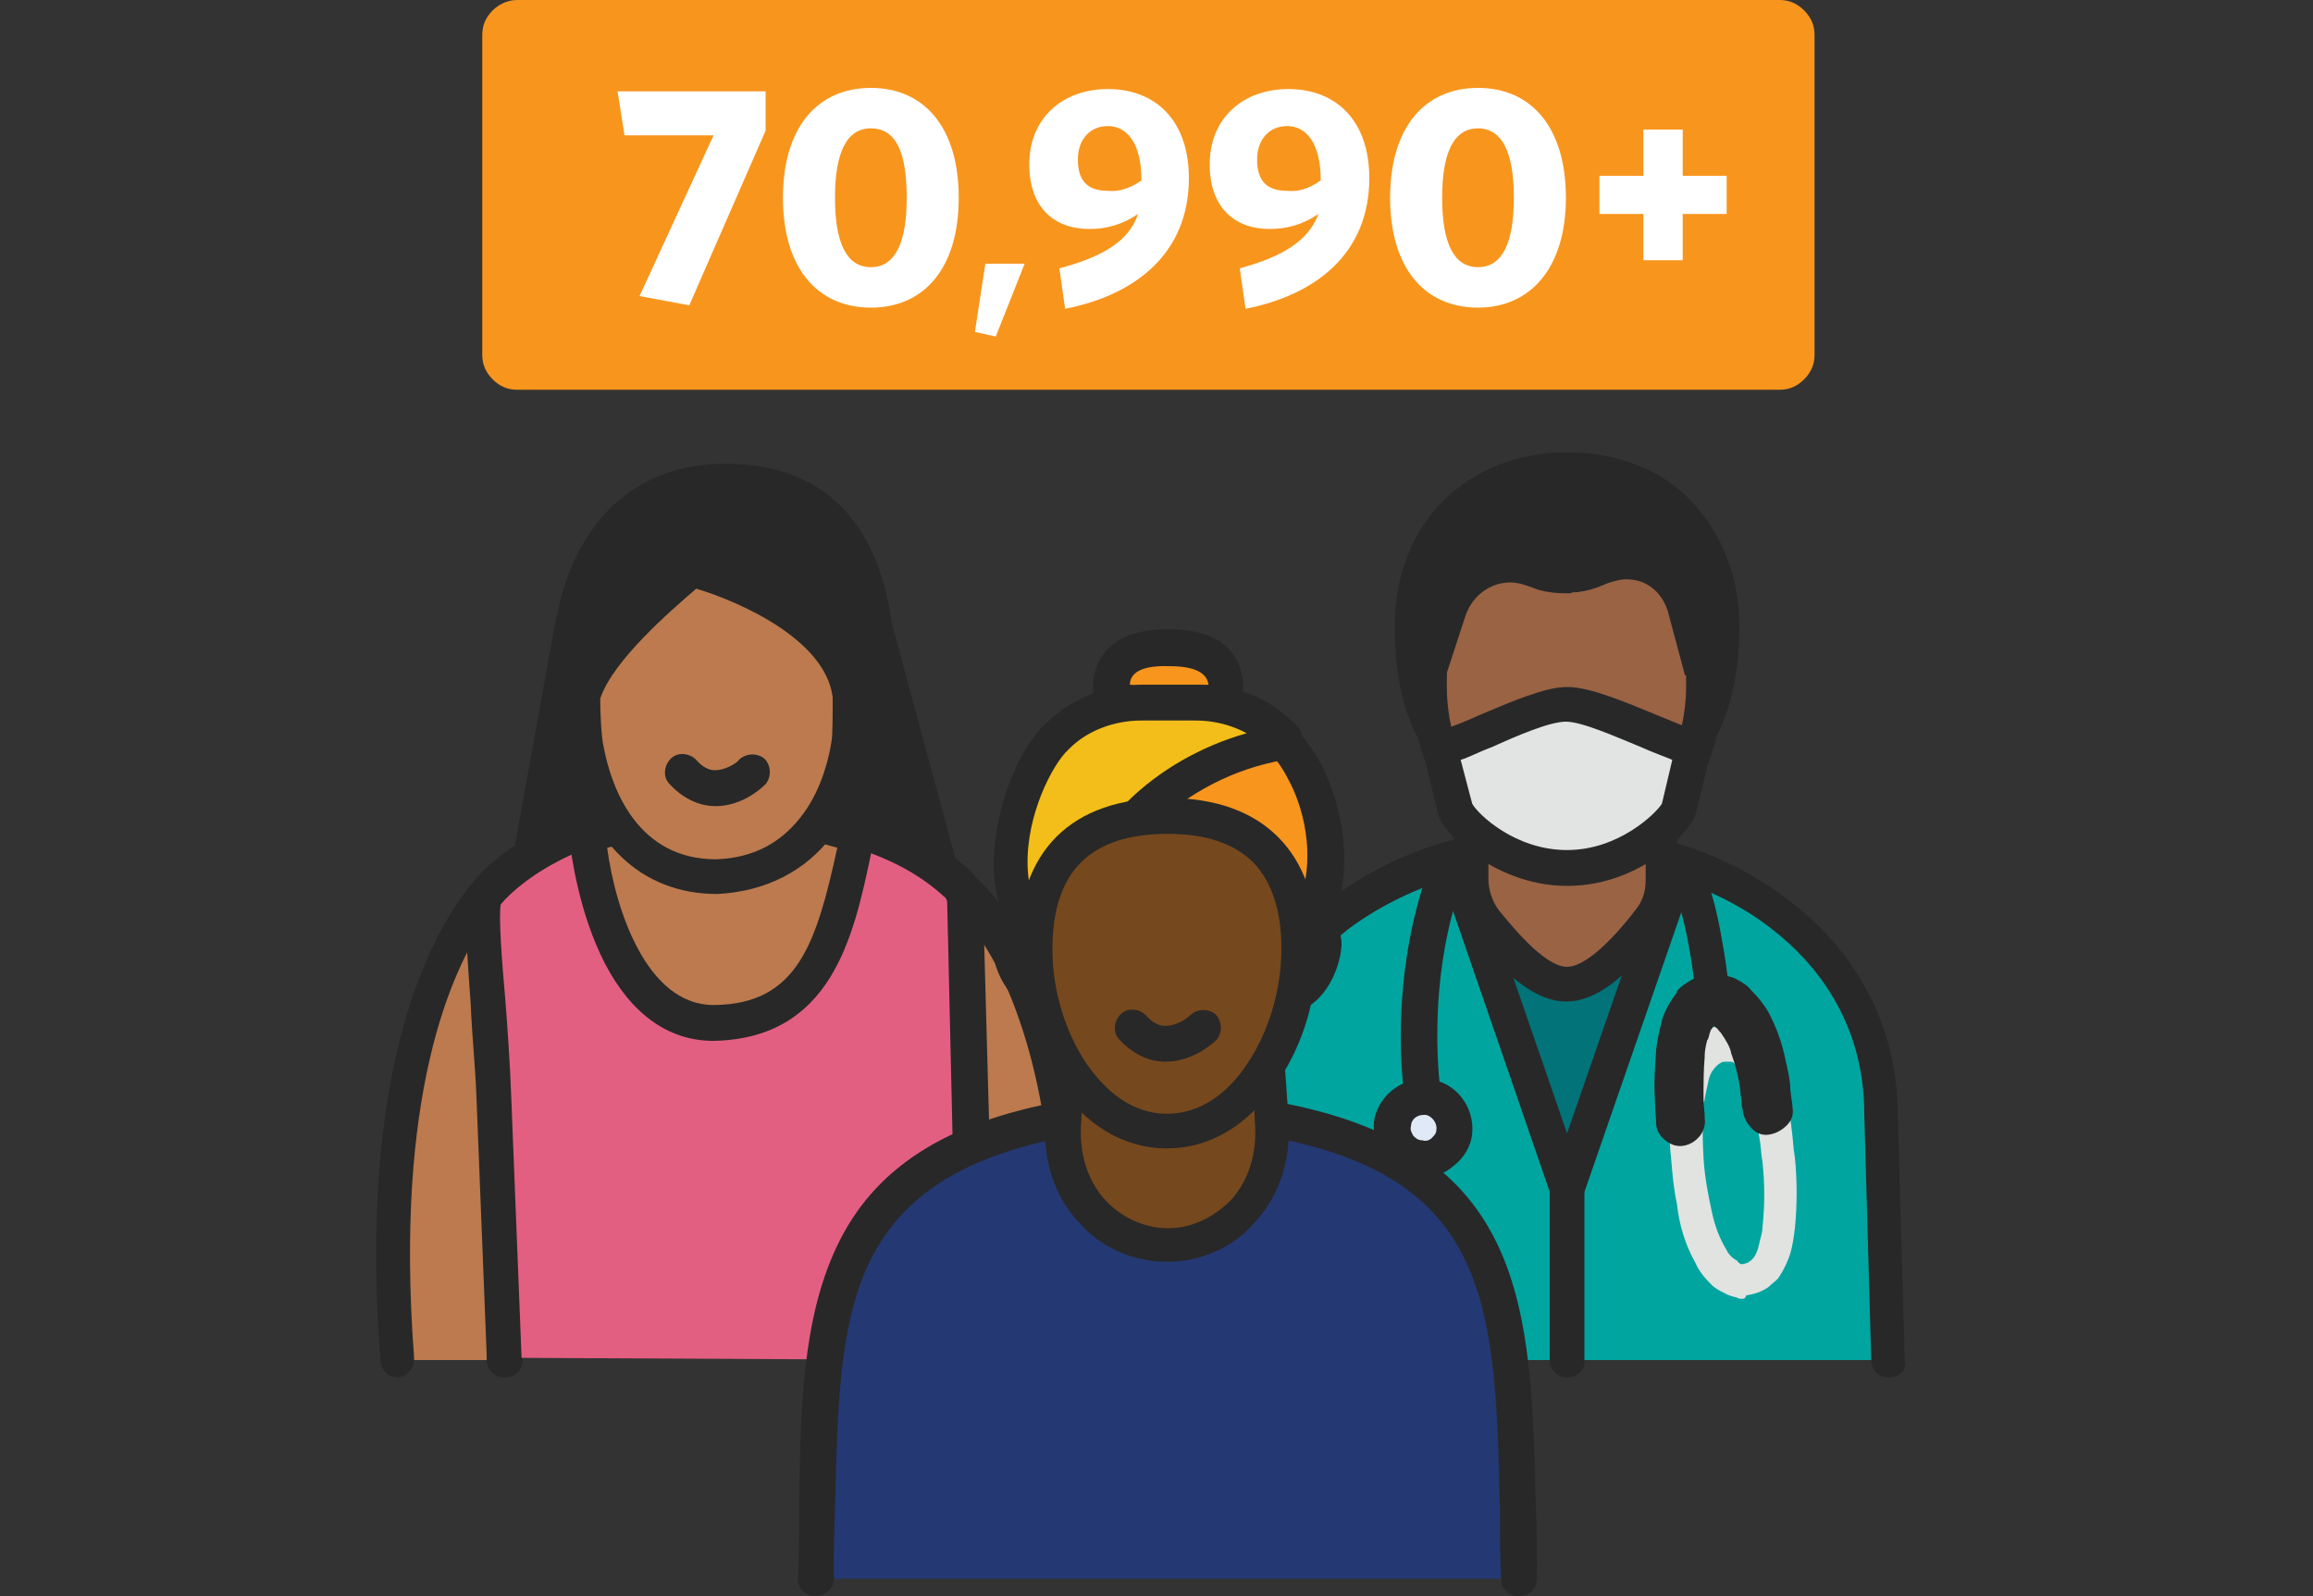 <?xml version="1.0" encoding="utf-8"?>
<!-- Generator: Adobe Illustrator 28.1.0, SVG Export Plug-In . SVG Version: 6.00 Build 0)  -->
<svg version="1.1" id="Layer_1" xmlns="http://www.w3.org/2000/svg" xmlns:xlink="http://www.w3.org/1999/xlink" x="0px" y="0px"
	 viewBox="0 0 200 138" style="enable-background:new 0 0 200 138;" xml:space="preserve">
<rect x="0" y="0" width="200" height="138" fill="#333333" stroke="none"/>
<style type="text/css">
	.st0{fill:#BC7A4E;}
	.st1{fill:#282828;}
	.st2{fill:#E35F82;}
	.st3{fill:#AF6E41;}
	.st4{fill:none;stroke:#010101;stroke-width:3.06;stroke-miterlimit:10;}
	.st5{fill:#00A5A0;}
	.st6{fill:#017379;}
	.st7{fill:#E0E3E0;}
	.st8{fill:#996344;}
	.st9{fill:#1A1A1A;}
	.st10{fill:#E0E9F6;}
	.st11{fill:#E1E4E2;}
	.st12{fill-rule:evenodd;clip-rule:evenodd;fill:#F8951D;}
	.st13{fill-rule:evenodd;clip-rule:evenodd;fill:#F3BE19;}
	.st14{fill-rule:evenodd;clip-rule:evenodd;fill:#243973;}
	.st15{fill-rule:evenodd;clip-rule:evenodd;fill:#76481D;}
	.st16{clip-path:url(#SVGID_00000167388304376020054390000013796458912601389726_);}
	.st17{clip-path:url(#SVGID_00000103263271906259835880000003552385372828328614_);}
	.st18{fill:#F8951D;}
	.st19{fill:#FFFFFF;}
</style>
<g>
	<g>
		<g>
			<g>
				<g>
					<path class="st0" d="M83.9,117.6c0,0-2.9-42.4-1.4-41.4c3.2,2.3,12,13.2,9.8,41.4"/>
					<path class="st1" d="M92.3,119.1c-0.1,0-0.1,0-0.1,0c-0.9-0.1-1.5-0.8-1.4-1.6c0.9-11.9,0-21.9-2.8-29.7
						c-1.4-4-3.1-6.6-4.4-8.2c0,7.1,1,25.8,1.9,37.9c0.1,0.9-0.6,1.6-1.4,1.6s-1.6-0.6-1.6-1.4c0-0.1-0.7-10.3-1.2-20.4
						c-0.3-5.9-0.5-10.8-0.6-14.2c-0.1-2.1-0.1-3.7,0-4.9c0.1-1.7,0.1-2.7,1.1-3.2c0.6-0.3,1.2-0.3,1.7,0.1c1.4,1,13,10.6,10.5,42.7
						C93.8,118.4,93.1,119.1,92.3,119.1z"/>
				</g>
				<g>
					<path class="st0" d="M43.7,117.6c0,0,0.6-42.5-0.4-41.6c-2.9,2.6-11.1,13.5-8.9,41.6"/>
					<path class="st1" d="M34.4,119.1c-0.8,0-1.4-0.6-1.5-1.4c-2.4-30.8,7.4-41.1,9.4-42.9c0.5-0.4,1.1-0.5,1.7-0.2
						c1,0.4,1.1,1.6,1.1,3.2c0.1,1.1,0.1,2.8,0.2,4.9c0.1,3.5,0.1,8.3,0.1,14.3c0,10.3-0.2,20.6-0.2,20.6c0,0.9-0.7,1.5-1.6,1.5
						s-1.5-0.7-1.5-1.6c0.2-12.1,0.3-30.6,0-38c-3.1,4.4-8,15.3-6.3,37.8C35.9,118.3,35.2,119,34.4,119.1
						C34.4,119.1,34.4,119.1,34.4,119.1z"/>
				</g>
				<g>
					<path class="st2" d="M83.8,117.6c0,0,0.1-8.3,0.1-17.7L83.4,78c0-0.6-0.3-1.1-0.7-1.6c-3.6-3.4-9.5-5.9-19.1-6.4
						c-13-0.6-19.9,4.9-21.6,7.3c-0.9,1.2,0.4,10,0.6,17.4c0.3,7.5,0.9,22.7,0.9,22.7"/>
					<path class="st1" d="M83.8,119.1L83.8,119.1c-0.9,0-1.5-0.7-1.5-1.6c0,0,0.1-8.3,0.1-17.7L81.9,78c0-0.1-0.1-0.4-0.3-0.5
						c-3.8-3.5-9.9-5.5-18.1-5.9c-5.4-0.3-10.3,0.5-14.3,2.4c-3,1.4-5,3.1-5.9,4.2c-0.2,1,0.1,5,0.4,8.3c0.2,2.6,0.4,5.5,0.5,8.2
						c0.3,7.4,0.9,22.6,0.9,22.7c0.1,0.9-0.6,1.6-1.4,1.6c-0.9,0-1.6-0.6-1.6-1.4c0-0.1-0.6-15.3-0.9-22.7c-0.1-2.7-0.4-5.5-0.5-8.1
						c-0.5-6.8-0.6-9.1,0.1-10.3c0.5-0.7,2.5-3.2,7.2-5.3c4.5-2,9.8-2.9,15.8-2.7c9,0.4,15.8,2.7,20.1,6.8l0,0
						c0.7,0.7,1.1,1.6,1.1,2.6l0.6,21.9l0,0c-0.1,9.4-0.1,17.7-0.1,17.7C85.3,118.4,84.7,119.1,83.8,119.1z M43.3,78.1L43.3,78.1z"
						/>
				</g>
			</g>
			<path class="st3" d="M50.7,72.4C51.1,79,53.9,87.6,62,87.8c10.2,0.2,10-7.2,12.1-15C66.4,71,59.5,70.4,50.7,72.4z"/>
			<g>
				<path class="st0" d="M50.9,72.2c0.6,6.2,3.5,16.3,11,16.3c9.5-0.1,10.8-8.9,12.4-16.2C66.8,69.7,58.7,70,50.9,72.2z"/>
				<path class="st1" d="M61.7,90c-3.9,0-7.1-2.3-9.4-6.7c-2.2-4.3-2.9-9.2-3.1-11L49.1,71l1.2-0.4c8.7-2.5,16.9-2.4,24.3,0.1
					l1.3,0.4l-0.3,1.4c-0.1,0.4-0.2,0.9-0.3,1.4C73.8,81,71.9,89.8,61.7,90C61.8,90,61.8,90,61.7,90z M52.5,73.3
					c0.7,5.3,3.4,13.6,9.2,13.6c0,0,0,0,0.1,0c7.2-0.1,8.8-5.4,10.6-13.6l0,0C66.3,71.5,59.7,71.5,52.5,73.3z"/>
			</g>
			<g>
				<path class="st1" d="M62.5,41.6c10.3-0.1,12.8,8.2,13,15.9c0,0,0.1,16.5-14,16.3c-12.8-0.5-12.2-18.9-12.2-18.9
					C49.8,50.6,52.3,41.7,62.5,41.6z"/>
				<path class="st1" d="M62,75.3c-0.1,0-0.2,0-0.3,0l0,0c-5.9-0.2-10.2-3.9-12.3-10.7c-1.5-4.9-1.4-9.5-1.4-9.7v-0.1
					c0.1-1.6,0.7-5.5,3.2-9c2.6-3.7,6.6-5.7,11.5-5.7l0,0h0.1c6.4,0,14.1,3,14.6,17.3v0.1c0,0.4,0,8.8-5.2,13.9
					C69.4,74,66.1,75.3,62,75.3z M61.7,72.2c3.4,0.1,6.1-0.9,8.1-2.9c4.2-4.2,4.3-11.3,4.3-11.8c-0.3-9.7-4.1-14.4-11.5-14.4h-0.1
					l0,0c-2.4,0-10.6,0.9-11.6,11.8c0,0.4,0,4.7,1.3,8.7C53.9,69.2,57.2,72.1,61.7,72.2z"/>
			</g>
			<g>
				<path class="st0" d="M60.1,49.2c0,0,12.8,3.3,13.6,11c0,0,0,3.2-0.2,4.1c-0.6,3.3-2.9,11.1-11.5,11.5c-8,0-10.5-7.3-11.3-11
					c-0.2-1.2-0.3-4.7-0.3-4.7C51.8,55.3,60.1,49.2,60.1,49.2z"/>
				<path class="st1" d="M62,77.3L62,77.3c-6.5,0-11.2-4.4-12.8-12.2c-0.3-1.4-0.4-4.6-0.4-4.9v-0.2l0.1-0.2c0.6-2.3,2.6-5,5.8-8
					c2.3-2.2,4.4-3.7,4.5-3.8l0.6-0.4l0.7,0.2c0.6,0.1,13.8,3.7,14.7,12.3v0.1v0.1c0,0.6,0,3.4-0.2,4.4c-0.4,2-1.1,4.9-3,7.5
					C69.7,75.3,66.2,77.1,62,77.3L62,77.3z M51.9,60.4c0,1.3,0.1,3.4,0.3,4.2c0.7,3.7,3,9.7,9.7,9.7c3.3-0.1,5.8-1.5,7.6-4
					c1.6-2.2,2.2-4.9,2.4-6.2c0.1-0.5,0.1-2.5,0.1-3.8c-0.6-5-8.1-8.3-11.8-9.4C58,52.8,53,57.1,51.9,60.4z"/>
			</g>
			<g>
				<path class="st4" d="M81.7,87.9"/>
			</g>
			<path class="st3" d="M65.6,106.9"/>
			<polygon class="st1" points="76.2,50.5 82.9,75.3 71.4,70.3 75,64 			"/>
			<path class="st1" d="M48.1,53.3l-3.9,21.6l8-3.9l-1.8-6.5l-0.9-7.7l-1.1-3.1C48.3,53.3,48.1,52.9,48.1,53.3z"/>
		</g>
		<g>
			<g id="facilities_x5F_nurses_2_">
				<g>
					<path class="st5" d="M163.3,117.6l-0.6-21.3c0-14.4-13.4-23.4-27.7-23.4c-14.3,0-27.7,9-27.7,23.4l-0.6,21.3"/>
					<path class="st1" d="M163.3,119.1c-0.8,0-1.5-0.6-1.5-1.5l-0.6-21.3c0-8-4.3-13.1-7.9-15.9c-4.8-3.8-11.5-5.9-18.4-5.9
						c-6.8,0-13.5,2.2-18.4,5.9c-3.6,2.9-7.9,7.9-7.9,15.9v0.1l-0.6,21.3c0,0.9-0.7,1.5-1.6,1.5s-1.5-0.7-1.5-1.6l0.6-21.2
						c0-7.2,3.2-13.7,9.1-18.3c5.4-4.3,12.6-6.7,20.2-6.7c7.6,0,14.8,2.4,20.2,6.7c5.9,4.6,9.1,11.1,9.1,18.3l0.6,21.2
						C164.9,118.4,164.3,119.1,163.3,119.1C163.4,119.1,163.4,119.1,163.3,119.1z"/>
				</g>
				<g>
					<path class="st1" d="M135.5,119.1c-0.9,0-1.5-0.7-1.5-1.5v-15.3c0-0.9,0.7-1.5,1.5-1.5c0.9,0,1.5,0.7,1.5,1.5v15.3
						C137.1,118.4,136.4,119.1,135.5,119.1z"/>
				</g>
				<g>
					<path class="st6" d="M125.9,74.8l9.6,27.9l9.6-27.7c-3-1.4-6.2-2.2-9.6-2.2C132.2,72.8,128.9,73.5,125.9,74.8z"/>
					<path class="st1" d="M135.5,107.4L124,74l1.3-0.6c3.2-1.4,6.6-2.1,10.2-2.2l0,0l0,0c3.5,0.1,7,0.9,10.3,2.4l1.2,0.6
						L135.5,107.4z M127.8,75.7l7.7,22.3l7.7-22.2c-2.5-1-5.1-1.5-7.7-1.5C132.9,74.4,130.3,74.8,127.8,75.7z"/>
				</g>
				<g>
					<path class="st7" d="M153.8,100.4l-0.8,0.1c0.2,1.9,0.2,3.8,0,5.7c-0.1,0.6-0.2,1.1-0.4,1.6c-0.1,0.6-0.4,1.1-0.8,1.6
						c-0.1,0.1-0.4,0.3-0.5,0.4c-0.2,0.1-0.4,0.1-0.6,0.2c-0.1,0-0.2,0-0.4,0c-0.2-0.1-0.4-0.1-0.6-0.2c-0.5-0.3-0.9-0.7-1.1-1.2
						c-0.6-1.1-1.1-2.3-1.4-3.5c-0.4-1.6-0.6-3.2-0.7-4.7c-0.1-1.6-0.1-3.3,0-4.9c0.1-0.6,0.2-1.2,0.4-1.8c0.2-0.6,0.5-1.2,0.9-1.7
						c0.1-0.2,0.4-0.4,0.6-0.4c0.2-0.1,0.5-0.1,0.7-0.1c0.1,0,0.2,0,0.4,0c0.2,0.1,0.5,0.1,0.6,0.2c0.4,0.3,0.8,0.6,1,1.1
						c0.6,1,1,2.2,1.2,3.3c0.4,1.5,0.6,3.1,0.7,4.7H153.8l0.8-0.1c-0.1-1.3-0.2-2.6-0.5-3.8c-0.2-1.6-0.7-3.2-1.4-4.7
						c-0.4-0.6-0.7-1.1-1.2-1.6c-0.5-0.4-1.1-0.6-1.7-0.8c-0.2,0-0.4,0-0.6,0c-0.6,0-1.1,0.2-1.6,0.5c-0.4,0.2-0.7,0.5-0.9,0.9
						c-0.4,0.6-0.7,1.2-0.9,1.9c-0.2,0.8-0.4,1.5-0.5,2.3c-0.2,1.7-0.2,3.5,0,5.2c0.1,1.3,0.3,2.6,0.5,3.9c0.3,1.7,0.9,3.4,1.6,4.9
						c0.4,0.6,0.8,1.2,1.3,1.6c0.2,0.2,0.5,0.4,0.9,0.6c0.4,0.1,0.6,0.2,0.9,0.3c0.2,0.1,0.5,0.1,0.7,0c0.6-0.1,1.1-0.2,1.5-0.6
						c0.4-0.2,0.6-0.5,0.9-0.9c0.4-0.5,0.6-1.1,0.9-1.7s0.4-1.4,0.4-2.1c0.2-2,0.2-4,0-6L153.8,100.4z"/>
					<path class="st7" d="M150.6,112.3c-0.1,0-0.3,0-0.4-0.1c-0.4-0.1-0.8-0.2-1.1-0.4c-0.4-0.2-0.8-0.4-1.1-0.7
						c-0.6-0.6-1.1-1.2-1.4-1.9c-0.9-1.6-1.4-3.3-1.6-5.1c-0.3-1.4-0.4-2.7-0.5-3.9c-0.2-1.8-0.2-3.6,0-5.4c0.1-0.8,0.3-1.6,0.5-2.4
						c0.2-0.7,0.5-1.4,1-2.1l0,0c0.3-0.4,0.6-0.7,1.1-1c0.6-0.4,1.3-0.6,2-0.6h0.6c0.8,0.1,1.5,0.4,2.1,0.9c0.6,0.5,1,1.1,1.4,1.8
						l0,0c0.8,1.6,1.3,3.2,1.5,4.8c0.2,1,0.3,2.1,0.4,3.2l0,0l0.1,0.7c0.2,2,0.2,4.1,0,6.1c-0.1,0.8-0.2,1.5-0.4,2.2
						c-0.2,0.6-0.5,1.3-0.9,1.9c-0.2,0.4-0.6,0.6-1,1l0,0c-0.6,0.4-1.2,0.6-1.9,0.7C150.9,112.3,150.8,112.3,150.6,112.3z
						 M147.1,91.4c-0.4,0.6-0.6,1.1-0.8,1.6c-0.2,0.8-0.4,1.6-0.5,2.2c-0.1,1.7-0.1,3.4,0,5.1c0.1,1.1,0.3,2.4,0.5,3.8
						c0.3,1.6,0.8,3.2,1.6,4.7c0.3,0.5,0.6,1,1.1,1.5l0,0c0.1,0.1,0.4,0.3,0.6,0.4c0.3,0.1,0.5,0.2,0.8,0.2h0.1c0.1,0,0.3,0,0.4,0
						h0.1c0.4,0,0.8-0.1,1.1-0.4c0.4-0.3,0.6-0.5,0.7-0.7c0.4-0.5,0.6-1,0.7-1.5l0,0c0.2-0.6,0.4-1.3,0.4-1.9l0,0
						c0.1-1.7,0.1-3.4,0.1-5.2h-0.2c0.1,1.7,0.1,3.4-0.1,5.1c-0.1,0.6-0.2,1.1-0.4,1.7c-0.1,0.7-0.5,1.4-0.9,1.9v0.1
						c-0.2,0.2-0.4,0.4-0.6,0.5c-0.3,0.1-0.6,0.2-0.9,0.3h-0.1h-0.4h-0.1c-0.4-0.1-0.6-0.1-0.9-0.4c-0.6-0.4-1-0.9-1.4-1.4
						c-0.6-1.1-1.1-2.3-1.4-3.7s-0.6-3-0.7-4.8c-0.1-1.6-0.1-3.4,0-5v-0.1c0-0.1,0-0.2,0.1-0.3c0.1-0.5,0.1-1.1,0.4-1.6
						c0.2-0.8,0.6-1.4,1.1-1.9c0.2-0.3,0.5-0.4,0.7-0.6h0.1c0.3-0.1,0.6-0.2,1-0.2h0.4h0.1c0.4,0.1,0.6,0.1,0.8,0.2h0.1l0.1,0.1
						c0.4,0.3,0.9,0.6,1.2,1.4c0.6,1.1,1.1,2.2,1.3,3.5c0.3,1.3,0.5,2.7,0.6,4.1h0.1h0.1c-0.1-1.1-0.2-2.2-0.4-3.1v-0.1
						c-0.2-1.5-0.6-2.9-1.4-4.4c-0.3-0.6-0.6-1-1.1-1.4c-0.4-0.4-0.9-0.5-1.4-0.6h-0.5c-0.4,0-0.9,0.1-1.3,0.4
						C147.6,90.9,147.3,91.1,147.1,91.4z M150.5,109.3h0.2c0.1,0,0.3-0.1,0.4-0.1c0.1-0.1,0.2-0.1,0.4-0.3c0.3-0.3,0.5-0.8,0.6-1.3
						s0.3-1,0.3-1.5c0.2-1.9,0.2-3.7,0-5.6l-0.1-0.7l0,0c-0.1-1.4-0.4-2.7-0.6-3.9c-0.2-1.1-0.6-2.2-1.1-3.1v-0.1
						c-0.1-0.3-0.4-0.5-0.7-0.8c-0.1-0.1-0.2-0.1-0.4-0.1h-0.3c-0.1,0-0.3,0-0.4,0.1c-0.2,0.1-0.3,0.2-0.3,0.2l-0.1,0.1
						c-0.4,0.4-0.6,0.8-0.7,1.4l0,0c-0.1,0.4-0.2,0.9-0.3,1.4c0,0.1,0,0.2-0.1,0.3c-0.1,1.6-0.1,3.2,0,4.8c0.1,1.7,0.4,3.2,0.7,4.6
						c0.3,1.4,0.7,2.4,1.3,3.4c0.2,0.4,0.5,0.7,0.9,0.9C150.3,109.2,150.4,109.2,150.5,109.3z"/>
				</g>
				<g>
					<path class="st1" d="M135.5,69c-8.9,0-13.3-5-13.3-15c0-7.9,5.5-13.4,13.3-13.4s13.3,5.5,13.3,13.4C148.8,64,144.4,69,135.5,69
						z"/>
					<g>
						<path class="st1" d="M135.5,42.2c7,0,11.8,4.8,11.8,11.8s-2.2,13.5-11.8,13.5c-9.6,0-11.8-6.5-11.8-13.5
							C123.6,47,128.5,42.2,135.5,42.2 M135.5,39.1c-4.2,0-8,1.5-10.7,4.2c-2.7,2.7-4.2,6.5-4.2,10.8c0,4.7,0.9,8.4,2.9,11.1
							c2.5,3.6,6.6,5.4,12,5.4s9.5-1.8,12-5.4c1.9-2.7,2.9-6.4,2.9-11.1c0-4.2-1.5-8-4.2-10.8C143.7,40.6,139.7,39.1,135.5,39.1
							L135.5,39.1z"/>
					</g>
				</g>
				<g>
					<path class="st8" d="M143.8,76c0,1.3-0.4,2.5-1.1,3.5c-1.6,2.2-4.5,5.5-7.1,5.5c-2.6,0-5.5-3.4-7.1-5.5c-0.8-1-1.1-2.2-1.1-3.5
						v-2.4c0-1.9,1.5-3.4,3.4-3.4h9.7c1.9,0,3.4,1.5,3.4,3.4V76H143.8z"/>
					<path class="st1" d="M135.4,86.6c-2.4,0-5.2-2-8.3-6.2c-1-1.3-1.5-2.9-1.5-4.4v-2.4c0-2.7,2.2-4.9,4.9-4.9h9.7
						c2.7,0,4.9,2.2,4.9,4.9V76c0,1.6-0.5,3.2-1.4,4.4C140.7,84.5,138,86.6,135.4,86.6z M130.6,71.7c-1,0-1.9,0.9-1.9,1.9v2.4
						c0,0.9,0.3,1.9,0.9,2.7c0.9,1.1,3.9,4.9,5.9,4.9c1.4,0,3.6-1.9,5.9-4.9c0.6-0.7,0.9-1.6,0.9-2.6v-2.4c0-1-0.9-1.9-1.9-1.9
						L130.6,71.7L130.6,71.7z"/>
				</g>
				<g>
					<path class="st8" d="M135.5,73.1c8.3,0,11.9-7.4,11.9-13.9s-0.8-16.7-11.9-16.7s-11.9,10.3-11.9,16.7
						C123.5,65.8,127.2,73.1,135.5,73.1z"/>
					<path class="st1" d="M135.5,74.7c-3.6,0-6.7-1.2-9-3.6c-2.8-2.8-4.4-7.2-4.4-11.8c0-3.4,0.2-7.8,1.9-11.4
						c2.2-4.5,6-6.8,11.5-6.8c5.5,0,9.4,2.3,11.5,6.8c1.7,3.7,1.9,8,1.9,11.5c0,3.8-1.1,7.5-3.2,10.3
						C143.3,72.9,139.8,74.7,135.5,74.7z M135.5,44.1c-9.1,0-10.4,7.7-10.4,15.2c0,3.8,1.3,7.4,3.5,9.6c1.8,1.8,4.1,2.7,6.9,2.7
						c3.3,0,5.9-1.3,7.8-3.9c1.6-2.2,2.5-5.3,2.5-8.5C145.8,51.8,144.6,44.1,135.5,44.1z"/>
				</g>
				<g>
					<path class="st9" d="M146.4,96.9c0-0.1-0.1-0.9-0.1-1.9c-0.1-1.2,0-2.5,0.1-3.7c0.1-0.5,0.1-1.1,0.3-1.6c0.1-0.4,0.2-0.6,0.4-1
						c0.1-0.4,0.4-0.6,0.6-0.9c0.1-0.1,0.2-0.2,0.4-0.2s0.4-0.1,0.5-0.1c0.1,0,0.2,0,0.2,0c0.4,0.1,0.6,0.2,0.9,0.4
						c0.3,0.2,0.5,0.5,0.7,0.8c0.4,0.6,0.8,1.4,1,2.2c0.4,1.1,0.6,2.4,0.9,3.6c0.1,0.5,0.1,0.9,0.1,1.3c0,0.1,0.1,0.3,0.1,0.4
						s0,0.1,0,0.1c0.1,0.5,0.4,0.8,0.9,0.8c0.5-0.1,0.8-0.4,0.8-0.9c0,0-0.1-0.6-0.2-1.4c-0.1-0.6-0.2-1.4-0.4-2.4
						c-0.3-1.4-0.8-2.7-1.4-3.9c-0.4-0.6-0.8-1.1-1.3-1.6c-0.2-0.2-0.5-0.4-0.9-0.6s-0.6-0.2-1-0.3c-0.2,0-0.4-0.1-0.5-0.1
						c-0.3,0-0.6,0.1-0.9,0.1c-0.5,0.2-0.9,0.5-1.2,0.9c-0.5,0.6-0.9,1.2-1.1,1.9c-0.2,0.8-0.4,1.6-0.5,2.3c-0.1,1.4-0.2,2.7-0.1,4
						c0.1,1.1,0.1,1.9,0.1,1.9c0.1,0.4,0.5,0.8,0.9,0.7C146.2,97.7,146.5,97.4,146.4,96.9z"/>
					<path class="st1" d="M145.4,99.1c-0.5,0-0.9-0.1-1.4-0.5s-0.8-0.9-0.8-1.5v-0.1c0-0.3-0.1-0.9-0.1-1.9c-0.1-1.4,0-2.9,0.1-4.2
						v-0.1c0.1-0.9,0.3-1.8,0.5-2.5v-0.1c0.3-0.9,0.7-1.6,1.3-2.4v-0.1c0.4-0.5,1.1-0.9,1.7-1.2h0.1c0.5-0.2,1-0.2,1.4-0.2
						c0.1,0,0.3,0,0.4,0h0.1h0.1h0.1c0.3,0.1,0.8,0.1,1.3,0.4c0.4,0.2,0.9,0.5,1.2,0.9c0.6,0.6,1.1,1.2,1.5,1.9
						c0.7,1.3,1.2,2.7,1.5,4.2c0.2,0.9,0.4,1.7,0.4,2.4v0.1c0.1,0.8,0.2,1.4,0.2,1.6c0.1,0.6-0.1,1.1-0.5,1.5
						c-0.4,0.4-0.9,0.7-1.5,0.8s-1.1-0.1-1.5-0.5s-0.7-0.9-0.8-1.5v-0.1c0-0.1-0.1-0.3-0.1-0.4c0-0.1,0-0.5-0.1-1v-0.1
						c-0.1-1.1-0.4-2.3-0.8-3.4l0,0c-0.1-0.6-0.5-1.2-0.9-1.8l-0.1-0.1c-0.1-0.1-0.2-0.3-0.4-0.4l0,0l-0.1-0.1l0,0l0,0
						c-0.1,0.1-0.2,0.3-0.3,0.4v0.1c-0.1,0.1-0.1,0.4-0.2,0.6c0,0.1-0.1,0.1-0.1,0.2c-0.1,0.4-0.2,0.9-0.2,1.3v0.1
						c-0.1,1.1-0.1,2.3-0.1,3.5c0,0.7,0.1,1.2,0.1,1.6c0,0.1,0,0.1,0,0.2c0.1,0.5-0.1,1.1-0.4,1.5c-0.4,0.5-1,0.9-1.8,0.9
						C145.5,99.1,145.5,99.1,145.4,99.1z M146,96.9L146,96.9L146,96.9L146,96.9z M148.4,88.9L148.4,88.9L148.4,88.9z"/>
				</g>
				<g>
					<path class="st10" d="M125.7,97.9c-0.2,1.4-1.5,2.5-2.9,2.3c-1.4-0.2-2.5-1.5-2.3-2.9s1.5-2.5,2.9-2.4
						C124.8,95.1,125.9,96.4,125.7,97.9z"/>
					<path class="st1" d="M123.1,101.8c-0.2,0-0.4,0-0.6-0.1c-1.1-0.1-2.1-0.7-2.8-1.6c-0.6-0.9-1-1.9-0.9-3.1
						c0.3-2.2,2.4-3.9,4.7-3.7h0.1c2.3,0.3,3.9,2.4,3.7,4.7l0,0c-0.1,1.1-0.7,2.1-1.6,2.8C124.9,101.5,124,101.8,123.1,101.8z
						 M123.1,96.4c-0.6,0-1.1,0.4-1.1,1c-0.1,0.3,0.1,0.6,0.2,0.8c0.2,0.2,0.4,0.4,0.8,0.4l0,0c0.3,0.1,0.6,0,0.8-0.2
						s0.4-0.4,0.4-0.7c0.1-0.6-0.4-1.2-0.9-1.3C123.2,96.4,123.2,96.4,123.1,96.4z"/>
				</g>
				<g>
					<path class="st1" d="M146.7,86.9c-0.4-4.9-1.5-9.7-2.4-10.5l1.9-2.4c0.8,0.6,1.8,2.1,2.7,7.3c0.5,2.7,0.7,5.2,0.7,5.3
						L146.7,86.9z"/>
				</g>
				<g>
					<path class="st1" d="M121.5,95.1c-0.1-0.4-1.6-10.3,2.2-20.4l2.9,1.1c-3.5,9.3-2,18.8-2,18.9L121.5,95.1z"/>
				</g>
				<g>
					<path class="st11" d="M145.2,69.9c0,0.8-3.9,5.2-9.7,5.2c-5.7,0-9.7-4.4-9.7-5.2l-0.9-3.7c-0.2-0.8,0.2-1.5,0.9-1.7
						c2.3-0.8,7.2-3.4,9.7-3.4s7.5,2.6,9.7,3.4c0.7,0.2,1.1,1,0.9,1.7L145.2,69.9z"/>
					<path class="st1" d="M135.5,76.6c-3.4,0-6.2-1.4-7.9-2.6c-0.4-0.2-3-2.2-3.3-3.8l-0.9-3.7c-0.4-1.5,0.4-3.1,1.9-3.6l0,0
						c0.6-0.2,1.6-0.6,2.7-1.1c2.6-1.1,5.6-2.4,7.5-2.4c2,0,5,1.3,7.7,2.4c1,0.4,1.9,0.8,2.5,1c1.4,0.5,2.3,2,1.9,3.6l-0.9,3.7
						c-0.3,1.6-3,3.7-3.3,3.9C141.7,75.2,139,76.6,135.5,76.6z M127.3,69.5c0.5,0.9,3.7,4,8.2,4c4.5,0,7.7-3.2,8.2-4l0.9-3.8
						c-0.7-0.3-1.6-0.6-2.7-1.1c-2.2-0.9-5.1-2.2-6.5-2.2s-4.2,1.2-6.4,2.2c-1.1,0.4-2,0.9-2.7,1.1L127.3,69.5z M143.7,69.5
						L143.7,69.5L143.7,69.5z M127.3,69.5L127.3,69.5z"/>
				</g>
				<path class="st1" d="M147.6,52.8l-0.3,4.1c-0.1,0.9-0.8,1.5-1.6,1.5l0,0l0,0l-1.5-5.6c-0.4-1.2-1.2-2.1-2.3-2.5
					c-0.6-0.2-1.4-0.3-2.1-0.1c-0.4,0.1-0.8,0.2-1.2,0.4c-0.7,0.3-1.4,0.5-2.2,0.6h-0.1c-0.1,0-0.4,0-0.5,0.1c-0.1,0-0.2,0-0.3,0
					l0,0l0,0c-1,0-2.1-0.1-3-0.5l-0.6-0.2c-2.2-0.8-4.5,0.5-5.2,2.7l-1.7,5.2l0,0c-0.7,0-1.3-0.6-1.4-1.3l-0.2-4.3
					c-0.4-5.9,4.3-11.9,10.3-12l3.2-0.1C143.2,40.7,148,46.7,147.6,52.8z"/>
			</g>
		</g>
		<g>
			<g>
				<path class="st12" d="M106,59.5c0,1.4-2.2,1.4-4.9,1.4s-4.9-0.1-4.9-1.4S96.7,56,101,56C105.4,56,106,58.1,106,59.5z"/>
				<path class="st1" d="M101,62.4c-1.5,0-2.8,0-3.8-0.2c-0.8-0.1-2.7-0.8-2.7-2.7c0-1.5,0.6-5.1,6.5-5.1s6.5,3.5,6.5,5.1
					c0,1.9-1.9,2.6-2.7,2.7C103.8,62.4,102.6,62.4,101,62.4z M97.7,59.2c0.7,0.2,2.4,0.2,3.4,0.2c1,0,2.7,0,3.4-0.2
					c-0.1-0.6-0.5-1.6-3.4-1.6C98.2,57.5,97.7,58.5,97.7,59.2z"/>
			</g>
			<g>
				<path class="st12" d="M103.6,60.7h-5c-2.4,0-4.9,0.9-6.7,2.4c-0.3,0.3-0.6,0.6-0.9,0.9c-2.9,3.3-6.4,13.4-0.1,18.1
					c0.9,0.6,1.9,1.1,2.9,1.4c6.9,2.3,14.3,0.2,14.3,0.2s1.2-0.1,2.9-1.1c1.7-1.1,2.4-2.7,2.7-3.2c2.2-4.8,0.9-9.7-0.6-12.9
					c-1.1-2.3-2.8-3.8-4.5-4.8C107.1,61.2,105.3,60.7,103.6,60.7z"/>
				<path class="st1" d="M101,86.3c-2.4,0-5.1-0.3-7.7-1.1c-1.4-0.4-2.4-1-3.3-1.6c-2.4-1.8-3.7-4.4-4-7.6
					c-0.4-4.8,1.6-10.3,3.9-12.8l0,0c0.4-0.4,0.7-0.7,1-1c2.1-1.8,4.8-2.8,7.7-2.8h5c2,0,3.9,0.5,5.6,1.4l0,0
					c2.2,1.3,3.9,3.1,5.1,5.4c1.1,2.2,3.4,8.2,0.6,14.2l-0.1,0.1c-0.3,0.6-1.1,2.4-3.2,3.7c-1.6,1.1-2.9,1.3-3.4,1.4
					C107.7,85.6,104.7,86.3,101,86.3z M92.1,65.1c-1.5,1.7-3.6,6.2-3.2,10.5c0.2,2.4,1.1,4.2,2.8,5.4c0.6,0.5,1.4,0.9,2.4,1.2
					c6.3,2.2,13.3,0.2,13.4,0.2l0.2-0.1h0.1c0.1,0,0.9-0.1,2.2-0.9c1.3-0.8,1.8-2,2-2.4v-0.1c2.2-4.9,0.4-9.7-0.6-11.5
					c-0.9-1.8-2.2-3.2-3.9-4.1c-1.2-0.6-2.7-1-4.2-1h-5c-2.2,0-4.2,0.7-5.7,2.1C92.7,64.5,92.4,64.8,92.1,65.1z"/>
			</g>
			<g>
				<path class="st13" d="M98.5,70.5c3.2-3.2,7.7-5.4,12.3-6.2c0.2-0.1,0.3-0.3,0.1-0.4c-0.4-0.4-0.9-0.8-1.3-1.1
					c-1.7-1.3-3.9-1.9-6.1-1.9h-4.8c-2.7,0-5.4,1-7.3,2.9c-0.1,0.1-0.3,0.3-0.4,0.4c-2.9,3.3-6.4,13.4-0.1,18.1
					c0.4,0.2,0.6,0.5,1,0.6c0.1,0.1,0.4,0,0.4-0.2C93,78.1,95.5,73.6,98.5,70.5z"/>
				<path class="st1" d="M92,84.5c-0.3,0-0.6-0.1-0.8-0.2c-0.5-0.3-0.9-0.6-1.2-0.8c-2.4-1.8-3.7-4.4-4-7.6
					c-0.4-4.7,1.6-10.2,3.9-12.8c0.1-0.2,0.4-0.4,0.5-0.5c2.2-2.2,5.2-3.4,8.4-3.4h4.8c2.7,0,5.1,0.8,7,2.2c0.5,0.4,1,0.8,1.5,1.3
					c0.5,0.5,0.6,1.1,0.4,1.8c-0.2,0.6-0.7,1.1-1.4,1.2c-4.3,0.7-8.5,2.9-11.4,5.8c-2.9,2.9-5.2,7.3-5.9,11.3v0.1
					c-0.1,0.6-0.5,1-1,1.2C92.5,84.4,92.2,84.5,92,84.5z M98.7,62.3c-2.4,0-4.7,0.9-6.2,2.4c-0.1,0.1-0.2,0.2-0.4,0.4l0,0
					c-1.5,1.7-3.6,6.2-3.2,10.5c0.2,2.1,0.9,3.7,2.2,4.9c1.1-4.1,3.4-8.1,6.3-11.1l0,0c2.8-2.8,6.5-4.9,10.4-6
					c-1.3-0.7-2.8-1.1-4.4-1.1H98.7z"/>
			</g>
			<g>
				<g>
					<g>
						<path class="st14" d="M70.5,136.5c0.6-20.1-1.6-35.8,21.6-39.8c-1,14,18.5,14.1,17.5,0c23.2,4,20.9,19.2,21.6,39.8"/>
						<path class="st1" d="M70.5,138C70.5,138,70.4,138,70.5,138c-0.9,0-1.6-0.7-1.5-1.6c0.1-2,0.1-4,0.1-5.9
							c0.1-8.8,0.3-16.4,3.2-22.6c3.2-6.9,9.5-10.9,19.6-12.7l1.9-0.4l-0.1,1.9c-0.3,3.5,0.9,6.3,3.4,7.8c2.3,1.4,5.4,1.4,7.7,0
							c2.4-1.5,3.7-4.2,3.4-7.8l-0.1-1.9l1.9,0.4c22.1,3.9,22.4,17.7,22.8,35.3c0.1,1.9,0.1,3.9,0.1,5.9c0,0.9-0.6,1.6-1.5,1.6
							c-0.9,0.1-1.6-0.6-1.6-1.5c-0.1-2-0.1-4-0.1-5.9c-0.4-16.9-0.6-28.2-18.4-32c-0.2,3.8-1.9,6.9-4.9,8.7c-3.3,2-7.5,2-10.8,0
							c-2.9-1.8-4.7-4.9-4.9-8.7c-8.1,1.8-13,5.2-15.6,10.7c-2.6,5.5-2.7,12.9-2.9,21.4c-0.1,1.9-0.1,3.9-0.1,6
							C72,137.4,71.3,138,70.5,138z"/>
					</g>
					<g>
						<path class="st15" d="M90.4,78.7c-1.6,0-3,1.4-3,3s1.4,4.2,3,4.2c1.6,0,3-2.6,3-4.2C93.4,80.1,92.1,78.7,90.4,78.7L90.4,78.7z
							"/>
						<path class="st1" d="M90.4,87.5c-2.7,0-4.6-3.4-4.6-5.8c0-2.5,2.1-4.6,4.6-4.6c1.2,0,2.4,0.5,3.2,1.4c0.9,0.9,1.3,2,1.3,3.2
							C94.9,84,93.1,87.5,90.4,87.5z M90.4,80.2c-0.9,0-1.5,0.6-1.5,1.5c0,0.4,0.2,1.2,0.6,1.9c0.4,0.6,0.7,0.8,0.9,0.8
							c0.1,0,0.5-0.2,0.9-0.8c0.4-0.7,0.6-1.4,0.6-1.9c0-0.4-0.1-0.8-0.4-1.1C91.1,80.4,90.8,80.2,90.4,80.2z"/>
					</g>
					<g>
						<path class="st15" d="M109.4,90.3l0.4,6.4l0,0c0.6,6.9-4.2,10.9-9,10.9c-4.8,0-9.5-4-9-10.9l0,0l0.4-6.4
							c2,3.6,5.1,6.2,8.5,6.2S107.4,93.8,109.4,90.3L109.4,90.3z"/>
						<path class="st1" d="M100.9,109.1c-2.9,0-5.7-1.2-7.6-3.4c-2.2-2.3-3.2-5.6-2.9-9.2L91.2,85l2.5,4.5c1.9,3.4,4.5,5.4,7.2,5.4
							s5.3-2,7.2-5.4l2.5-4.5l0.8,11.5c0.3,3.6-0.7,6.8-2.9,9.2C106.6,107.9,103.8,109.1,100.9,109.1z M93.6,94.6l-0.1,2.3
							c-0.3,3.5,1,5.7,2.1,6.9c1.4,1.5,3.4,2.4,5.4,2.4s3.9-0.9,5.4-2.4c1.1-1.2,2.4-3.4,2.1-6.9l-0.1-2.3c-2.2,2.2-4.7,3.4-7.3,3.4
							S95.7,96.7,93.6,94.6z"/>
					</g>
					<g>
						<path class="st15" d="M111.4,78.7c1.6,0,3,1.4,3,3s-1.4,4.2-3,4.2c-1.6,0-3-2.6-3-4.2C108.3,80.1,109.7,78.7,111.4,78.7
							L111.4,78.7z"/>
						<path class="st1" d="M111.4,87.5c-2.7,0-4.6-3.4-4.6-5.8c0-2.5,2.1-4.6,4.6-4.6c2.5,0,4.6,2.1,4.6,4.6
							C115.9,84,114.2,87.5,111.4,87.5z M111.4,80.2c-0.9,0-1.5,0.6-1.5,1.5c0,0.4,0.2,1.2,0.6,1.9c0.4,0.6,0.7,0.8,0.9,0.8
							c0.1,0,0.5-0.2,0.9-0.8c0.4-0.7,0.6-1.4,0.6-1.9C112.9,80.9,112.2,80.2,111.4,80.2z"/>
					</g>
					<g>
						<path class="st15" d="M101,70.5c7.5,0,11.3,4.2,11.3,11.5c0,7.6-4.5,15.7-11.4,15.7c-6.9,0-11.4-8.1-11.4-15.7
							S93.5,70.5,101,70.5z"/>
						<path class="st1" d="M100.9,99.3c-3.7,0-7.1-2-9.5-5.7C89.2,90.3,88,86.1,88,82c0-8.4,4.6-13,13-13c8.2,0,12.9,4.7,12.9,13
							c0,4.2-1.2,8.3-3.4,11.5C108,97.3,104.6,99.3,100.9,99.3z M101,72.1c-6.7,0-10,3.2-10,10c0,3.5,1.1,7.1,2.9,9.8
							c1.1,1.6,3.4,4.4,7,4.4c3.6,0,5.9-2.7,7-4.4c1.8-2.7,2.9-6.3,2.9-9.9c0-3.2-0.8-5.7-2.4-7.4C106.7,72.9,104.2,72.1,101,72.1z"
							/>
					</g>
				</g>
			</g>
			<g>
				<path class="st1" d="M100.8,91.8c-0.1,0-0.1,0-0.1,0c-1,0-2.5-0.4-3.9-1.9c-0.6-0.6-0.5-1.6,0.1-2.2c0.6-0.6,1.6-0.5,2.2,0.1
					c0.5,0.6,1.1,0.9,1.6,0.9c0,0,0,0,0.1,0c0.9,0,1.8-0.6,2.1-0.9c0.6-0.6,1.6-0.6,2.2-0.1c0.6,0.6,0.6,1.6,0.1,2.2
					C104.5,90.6,102.8,91.8,100.8,91.8z"/>
			</g>
			<g>
				<path class="st1" d="M61.9,69.7c-0.1,0-0.1,0-0.1,0c-1,0-2.5-0.4-3.9-1.9c-0.6-0.6-0.5-1.6,0.1-2.2c0.6-0.6,1.6-0.5,2.2,0.1
					c0.5,0.6,1.1,0.9,1.6,0.9c0.9,0,1.9-0.6,2.1-0.9c0.6-0.6,1.6-0.6,2.2-0.1c0.6,0.6,0.6,1.6,0.1,2.2
					C65.5,68.5,63.9,69.7,61.9,69.7z"/>
			</g>
		</g>
	</g>
</g>
<g>
	<g>
		<g>
			<g>
				<defs>
					<rect id="SVGID_1_" x="41.7" width="115.2" height="33.7"/>
				</defs>
				<clipPath id="SVGID_00000119796700520968099440000012313240409966128568_">
					<use xlink:href="#SVGID_1_"  style="overflow:visible;"/>
				</clipPath>
				<g style="clip-path:url(#SVGID_00000119796700520968099440000012313240409966128568_);">
					<g>
						<g>
							<g>
								<defs>
									<path id="SVGID_00000106865667742150527110000012992326256801058722_" d="M44.7,0h109.2c0.8,0,1.5,0.3,2.1,0.9
										c0.6,0.6,0.9,1.3,0.9,2.1v27.7c0,0.8-0.3,1.5-0.9,2.1c-0.6,0.6-1.3,0.9-2.1,0.9H44.7c-0.8,0-1.5-0.3-2.1-0.9
										c-0.6-0.6-0.9-1.3-0.9-2.1V3c0-0.8,0.3-1.5,0.9-2.1C43.2,0.3,44,0,44.7,0z"/>
								</defs>
								<clipPath id="SVGID_00000070815598888700609140000009052491743697515156_">
									<use xlink:href="#SVGID_00000106865667742150527110000012992326256801058722_"  style="overflow:visible;"/>
								</clipPath>
								<g style="clip-path:url(#SVGID_00000070815598888700609140000009052491743697515156_);">
									<path class="st18" d="M41.7,0H157v33.7H41.7V0z"/>
								</g>
							</g>
						</g>
					</g>
				</g>
			</g>
		</g>
	</g>
	<g>
		<path class="st19" d="M59.6,26.4l-4.3-0.8l6.4-13.9H54l-0.6-3.8h12.8v3.4L59.6,26.4z"/>
		<path class="st19" d="M75.3,26.6c-4.6,0-7.6-3.4-7.6-9.5s3-9.5,7.6-9.5c4.6,0,7.6,3.4,7.6,9.5S79.9,26.6,75.3,26.6z M75.3,11.1
			c-2.1,0-3.1,2.1-3.1,6s1,6,3.1,6c2.1,0,3.1-2.1,3.1-6S77.5,11.1,75.3,11.1z"/>
		<path class="st19" d="M86.1,29.1l-1.8-0.4l0.9-5.9h3.4L86.1,29.1z"/>
		<path class="st19" d="M98.4,18.5c-1.3,0.9-2.7,1.3-4.2,1.3c-3,0-5.2-1.8-5.2-5.6c0-4,2.9-6.5,6.8-6.5c4.1,0,7,2.7,7,7.7
			c0,6.5-4.6,10.1-10.7,11.3l-0.5-3.5C95,22.3,97.6,21,98.4,18.5z M98.7,15.6L98.7,15.6c0-3.3-1.3-4.7-2.9-4.7
			c-1.5,0-2.6,1.1-2.6,2.9c0,1.9,0.9,2.7,2.6,2.7C96.7,16.6,97.7,16.3,98.7,15.6z"/>
		<path class="st19" d="M114,18.5c-1.3,0.9-2.7,1.3-4.2,1.3c-3,0-5.2-1.8-5.2-5.6c0-4,2.9-6.5,6.8-6.5c4.1,0,7,2.7,7,7.7
			c0,6.5-4.6,10.1-10.7,11.3l-0.5-3.5C110.5,22.3,113.1,21,114,18.5z M114.2,15.6L114.2,15.6c0-3.3-1.3-4.7-2.9-4.7
			c-1.5,0-2.6,1.1-2.6,2.9c0,1.9,0.9,2.7,2.6,2.7C112.3,16.6,113.2,16.3,114.2,15.6z"/>
		<path class="st19" d="M127.8,26.6c-4.6,0-7.6-3.4-7.6-9.5s3-9.5,7.6-9.5s7.6,3.4,7.6,9.5S132.3,26.6,127.8,26.6z M127.8,11.1
			c-2.1,0-3.1,2.1-3.1,6s1,6,3.1,6s3.1-2.1,3.1-6S129.9,11.1,127.8,11.1z"/>
		<path class="st19" d="M145.5,18.5v4h-3.4v-4h-3.8v-3.3h3.8v-4h3.4v4h3.8v3.3H145.5z"/>
	</g>
</g>
</svg>
